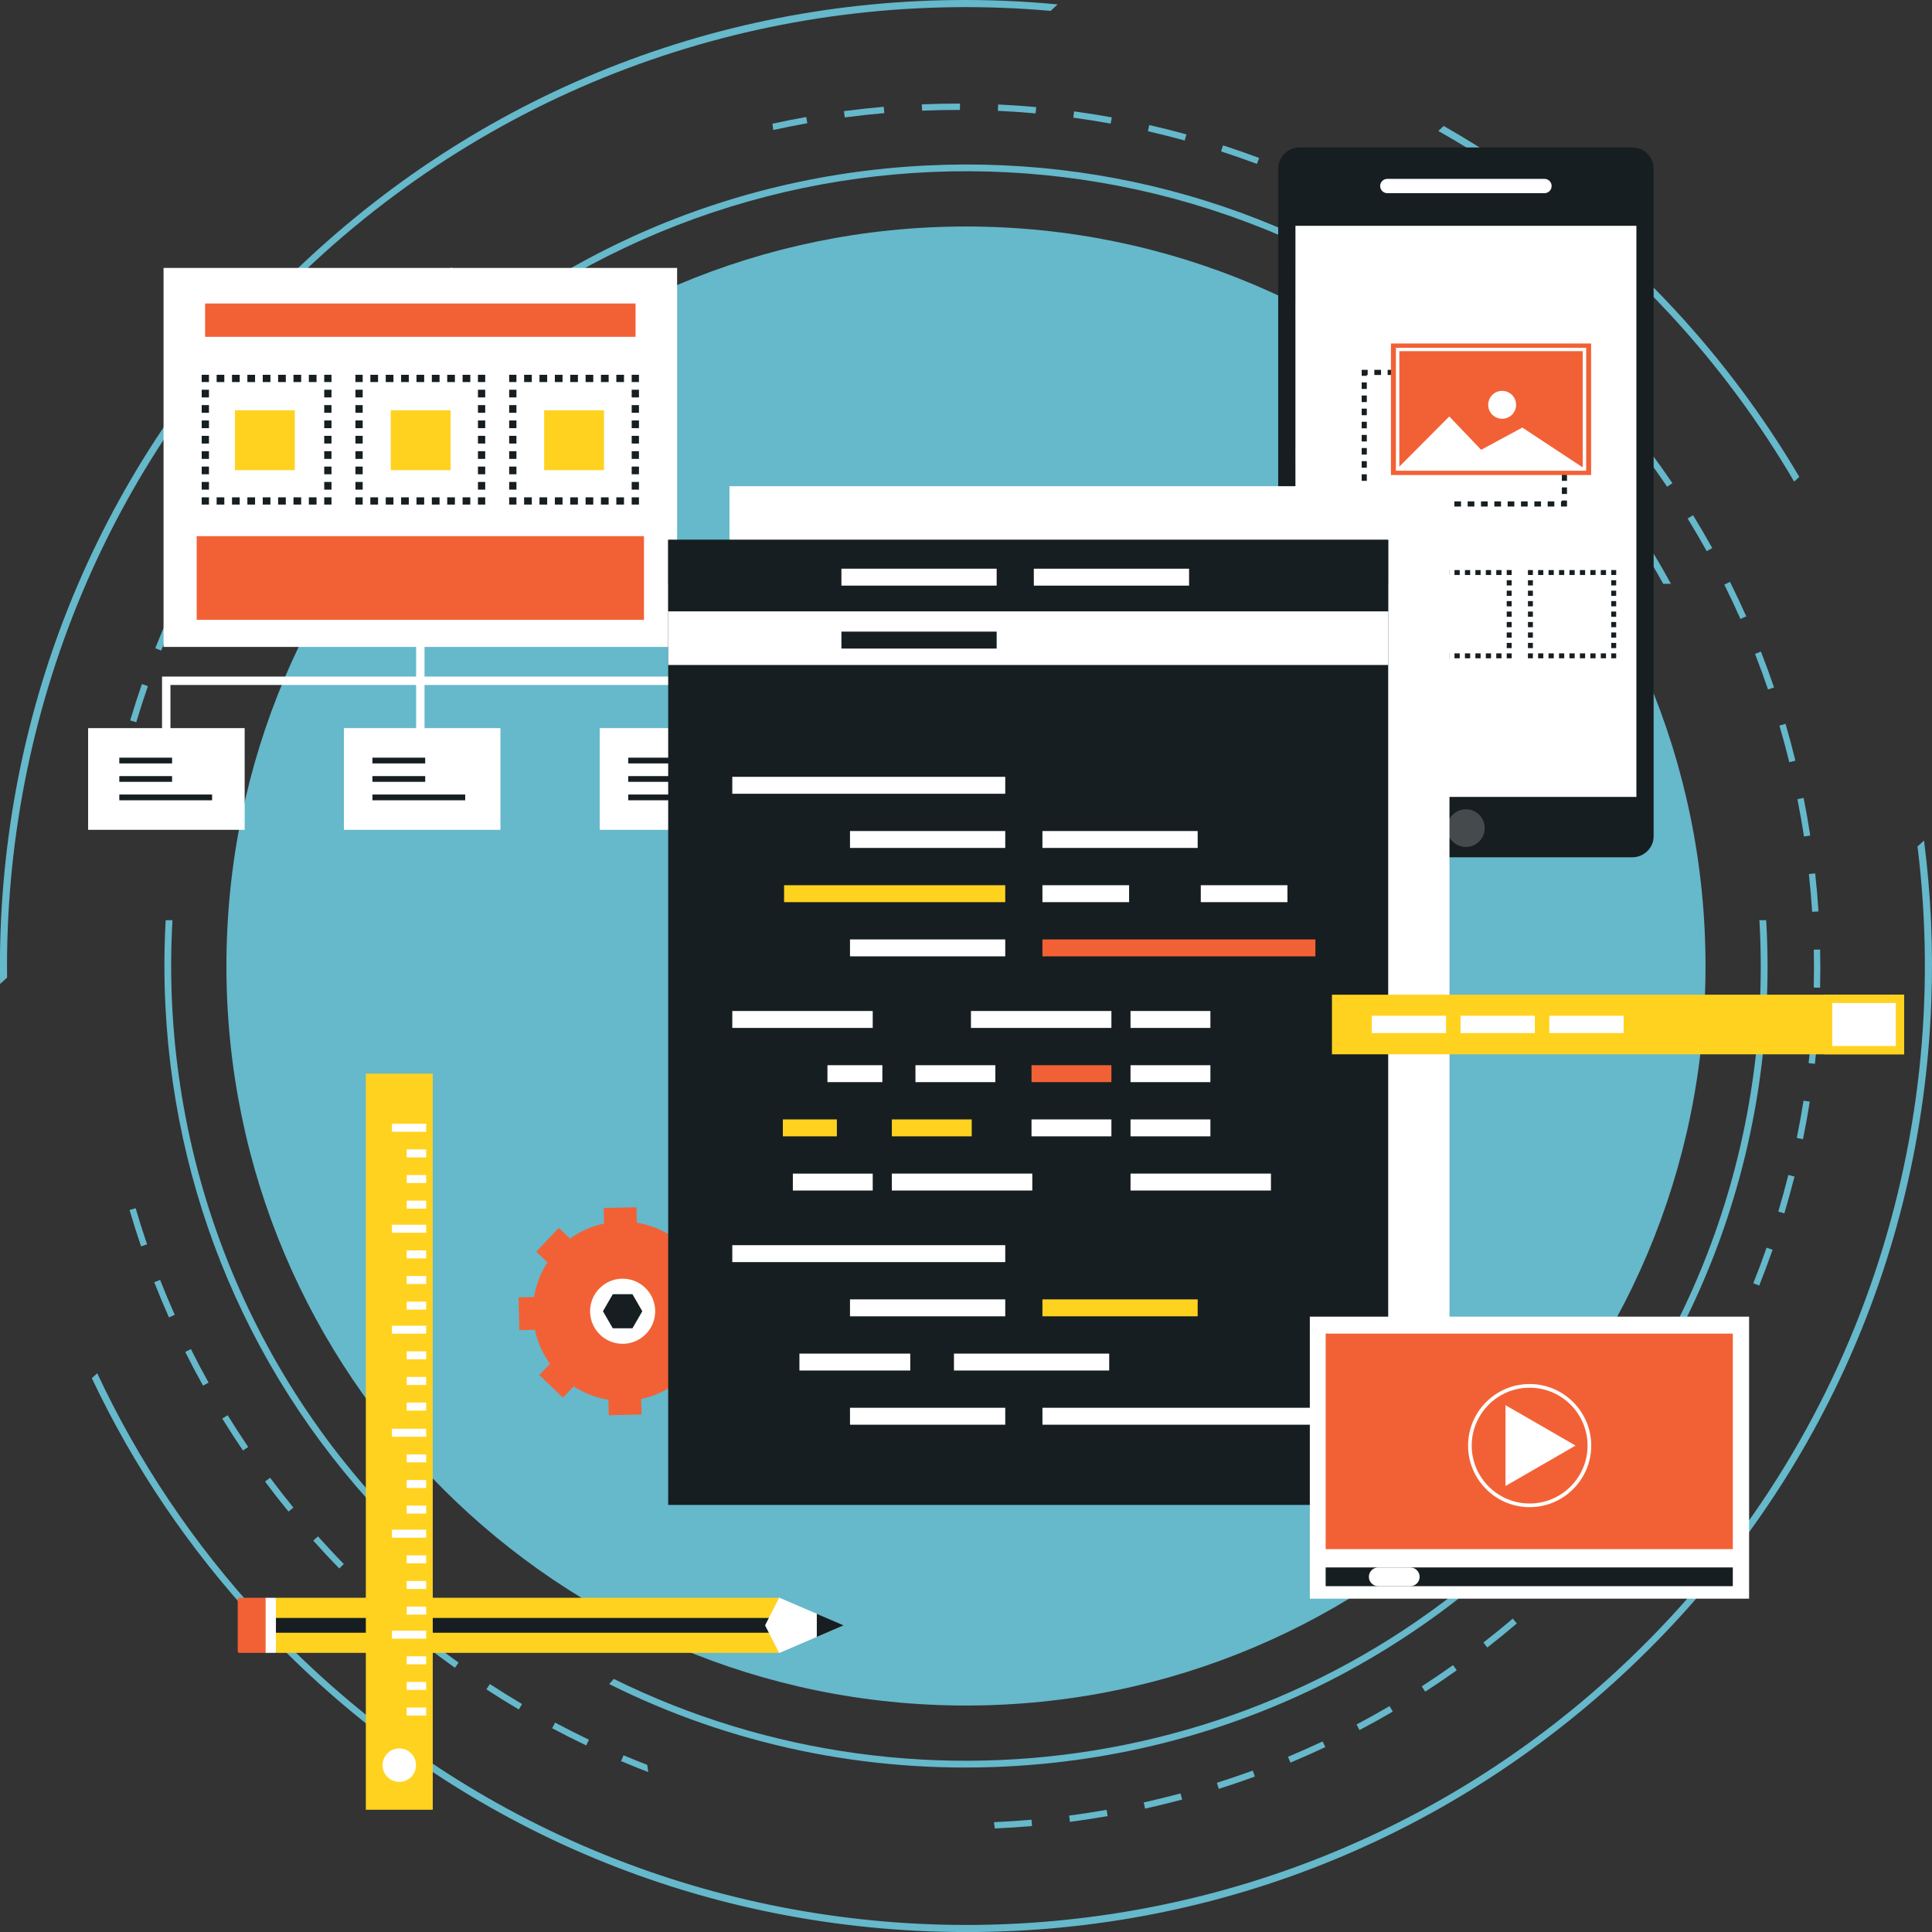 <?xml version="1.0" encoding="utf-8"?>
<!DOCTYPE svg PUBLIC "-//W3C//DTD SVG 1.1//EN" "http://www.w3.org/Graphics/SVG/1.1/DTD/svg11.dtd">
<svg version="1.1" id="Layer_1" xmlns="http://www.w3.org/2000/svg" xmlns:xlink="http://www.w3.org/1999/xlink" x="0px" y="0px"
	 width="150px" height="150px" viewBox="0 0 150 150" enable-background="new 0 0 150 150" xml:space="preserve">
<rect x="0" y="0" width="150" height="150" fill="#333333" stroke="none"/>
<g>
	<path fill="#66B8CB" d="M132.416,75.001c0,31.711-25.706,57.416-57.418,57.416c-31.711,0-57.419-25.704-57.419-57.416
		c0-31.709,25.708-57.416,57.419-57.416C106.71,17.585,132.416,43.292,132.416,75.001"/>
	<path fill="#66B8CB" d="M0.55,75.895C0.315,55.574,8.325,35.226,24.376,20.359C40.427,5.49,61.327-0.942,81.574,0.844l0.541-0.502
		c-1.409-0.132-2.826-0.231-4.253-0.286C57.843-0.709,38.724,6.367,24.027,19.98C9.33,33.595,0.814,52.117,0.048,72.136
		c-0.055,1.426-0.064,2.847-0.041,4.262L0.55,75.895z"/>
	<path fill="#66B8CB" d="M139.297,37.394l0.399-0.372c-2.718-4.612-5.949-8.967-9.676-12.988c-5.301-5.72-11.347-10.5-17.932-14.255
		l-0.417,0.388c6.53,3.688,12.606,8.427,17.971,14.217C133.398,28.439,136.612,32.807,139.297,37.394"/>
	<path fill="#66B8CB" d="M148.875,65.723c2.856,22.997-4.996,47.006-23.259,63.921c-30.132,27.912-77.354,26.106-105.265-4.023
		c-5.364-5.788-9.625-12.212-12.803-19.004l-0.419,0.387c3.242,6.854,7.545,13.246,12.845,18.965
		c13.614,14.699,32.137,23.214,52.156,23.979c20.02,0.767,39.139-6.309,53.837-19.923c14.697-13.614,23.212-32.137,23.978-52.155
		c0.164-4.257-0.032-8.472-0.564-12.614L148.875,65.723z"/>
	<path fill="#66B8CB" d="M20.856,45.326c2.276-4.153,5.064-8.106,8.379-11.766C51.62,8.844,89.611,6.483,114.873,27.874l0.331-0.366
		c-12.091-10.25-27.377-15.446-43.285-14.659c-16.603,0.822-31.891,8.059-43.049,20.38c-3.377,3.729-6.25,7.789-8.597,12.097H20.856
		z"/>
	<path fill="#66B8CB" d="M13.39,71.443h-0.527c-0.121,2.196-0.133,4.411-0.022,6.637c0.788,15.905,7.469,30.604,18.864,41.623
		l0.332-0.366C18.702,106.427,12.405,88.798,13.39,71.443"/>
	<path fill="#66B8CB" d="M129.729,45.326c-0.626-1.153-1.29-2.285-1.99-3.397l-0.36,0.4c0.614,0.984,1.194,1.985,1.75,2.998H129.729
		z"/>
	<path fill="#66B8CB" d="M137.125,71.443H136.6c0.922,15.951-4.292,32.248-15.84,45c-18.922,20.893-48.995,25.808-73.104,13.909
		l-0.361,0.398c9.433,4.708,19.962,6.939,30.781,6.403c16.603-0.82,31.89-8.059,43.05-20.379
		c11.156-12.32,16.851-28.25,16.028-44.851C137.145,71.763,137.135,71.603,137.125,71.443"/>
	<path fill="#66B8CB" d="M100.19,136.848c0.907-0.38,1.819-0.783,2.708-1.202l-0.209-0.444c-0.883,0.414-1.788,0.817-2.688,1.193
		L100.19,136.848z"/>
	<path fill="#66B8CB" d="M20.972,114.732l-0.395,0.295c0.588,0.79,1.201,1.573,1.82,2.331l0.382-0.309
		C22.163,116.294,21.556,115.516,20.972,114.732"/>
	<path fill="#66B8CB" d="M17.676,109.877l-0.42,0.258c0.515,0.834,1.054,1.67,1.606,2.483l0.408-0.276
		C18.722,111.533,18.187,110.706,17.676,109.877"/>
	<path fill="#66B8CB" d="M10.53,93.803l-0.473,0.139c0.277,0.946,0.579,1.896,0.896,2.826l0.466-0.159
		C11.104,95.688,10.804,94.74,10.53,93.803"/>
	<path fill="#66B8CB" d="M28.791,123.489l-0.337,0.359c0.716,0.673,1.457,1.338,2.204,1.979l0.321-0.373
		C30.237,124.818,29.501,124.157,28.791,123.489"/>
	<path fill="#66B8CB" d="M14.822,104.743l-0.441,0.219c0.438,0.88,0.904,1.763,1.383,2.621l0.43-0.239
		C15.719,106.491,15.257,105.616,14.822,104.743"/>
	<path fill="#66B8CB" d="M12.432,99.37l-0.458,0.18c0.36,0.917,0.744,1.836,1.143,2.731l0.45-0.198
		C13.17,101.191,12.789,100.279,12.432,99.37"/>
	<path fill="#66B8CB" d="M94.628,138.887c0.937-0.298,1.879-0.618,2.802-0.956l-0.168-0.463c-0.917,0.334-1.854,0.654-2.784,0.948
		L94.628,138.887z"/>
	<path fill="#66B8CB" d="M83.005,140.962l0.065,0.488c0.976-0.13,1.96-0.281,2.929-0.449l-0.086-0.486
		C84.953,140.683,83.974,140.835,83.005,140.962"/>
	<path fill="#66B8CB" d="M88.799,139.941l0.104,0.481c0.962-0.215,1.931-0.452,2.879-0.705l-0.126-0.477
		C90.713,139.494,89.751,139.729,88.799,139.941"/>
	<path fill="#66B8CB" d="M33.251,127.322l-0.304,0.387c0.773,0.607,1.571,1.207,2.37,1.778l0.288-0.401
		C34.811,128.52,34.02,127.925,33.251,127.322"/>
	<path fill="#66B8CB" d="M38.032,130.749l-0.27,0.412c0.824,0.539,1.671,1.064,2.519,1.564l0.25-0.424
		C39.691,131.804,38.851,131.283,38.032,130.749"/>
	<path fill="#66B8CB" d="M50.254,137.025c-0.619-0.239-1.236-0.488-1.843-0.744l-0.192,0.451c0.694,0.295,1.401,0.578,2.107,0.851
		L50.254,137.025z"/>
	<path fill="#66B8CB" d="M43.098,133.743l-0.231,0.436c0.869,0.463,1.759,0.912,2.647,1.336l0.212-0.444
		C44.845,134.648,43.961,134.204,43.098,133.743"/>
	<path fill="#66B8CB" d="M24.687,119.283l-0.368,0.327c0.656,0.732,1.335,1.463,2.021,2.165l0.353-0.345
		C26.011,120.734,25.337,120.009,24.687,119.283"/>
	<path fill="#66B8CB" d="M22.943,32.836l-0.38-0.313c-0.626,0.763-1.241,1.547-1.83,2.332l0.396,0.295
		C21.712,34.37,22.323,33.592,22.943,32.836"/>
	<path fill="#66B8CB" d="M30.843,24.074c-0.746,0.637-1.488,1.301-2.208,1.973l0.336,0.36c0.714-0.667,1.451-1.325,2.191-1.958
		L30.843,24.074z"/>
	<path fill="#66B8CB" d="M26.518,28.116c-0.687,0.7-1.369,1.427-2.025,2.16l0.366,0.329c0.652-0.727,1.329-1.447,2.011-2.144
		L26.518,28.116z"/>
	<path fill="#66B8CB" d="M35.084,20.739c-0.657,0.477-1.313,0.964-1.95,1.462l0.303,0.388c0.563-0.44,1.141-0.871,1.72-1.294
		L35.084,20.739z"/>
	<path fill="#66B8CB" d="M62.681,9.568l-0.086-0.485c-0.874,0.155-1.753,0.332-2.624,0.521l0.064,0.489
		C60.912,9.902,61.799,9.725,62.681,9.568"/>
	<path fill="#66B8CB" d="M77.174,141.473l0.063,0.488c0.961-0.041,1.932-0.104,2.889-0.188l-0.043-0.491
		C79.119,141.367,78.139,141.429,77.174,141.473"/>
	<path fill="#66B8CB" d="M19.008,37.264c-0.555,0.812-1.1,1.648-1.619,2.484l0.419,0.259c0.515-0.83,1.056-1.659,1.606-2.465
		L19.008,37.264z"/>
	<path fill="#66B8CB" d="M15.882,42.301c-0.48,0.857-0.949,1.737-1.394,2.618l0.44,0.221c0.44-0.873,0.906-1.747,1.384-2.597
		L15.882,42.301z"/>
	<path fill="#66B8CB" d="M9.323,58.798c-0.239,0.956-0.459,1.93-0.656,2.897l0.483,0.098c0.195-0.959,0.415-1.926,0.652-2.875
		L9.323,58.798z"/>
	<path fill="#66B8CB" d="M13.211,47.595c-0.404,0.898-0.793,1.817-1.157,2.732l0.458,0.182c0.361-0.907,0.748-1.819,1.149-2.71
		L13.211,47.595z"/>
	<path fill="#66B8CB" d="M11.018,53.108c-0.323,0.932-0.629,1.883-0.911,2.826l0.473,0.141c0.278-0.936,0.583-1.88,0.904-2.804
		L11.018,53.108z"/>
	<path fill="#66B8CB" d="M138.537,94.206c0.282-0.946,0.548-1.909,0.788-2.862l-0.479-0.12c-0.237,0.946-0.502,1.902-0.781,2.842
		L138.537,94.206z"/>
	<path fill="#66B8CB" d="M135.127,48.054l0.452-0.198c-0.399-0.898-0.823-1.8-1.263-2.682l-0.44,0.219
		C134.312,46.268,134.733,47.164,135.127,48.054"/>
	<path fill="#66B8CB" d="M125.932,33.078l0.382-0.311c-0.62-0.762-1.267-1.52-1.919-2.253l-0.368,0.328
		C124.674,31.57,125.315,32.322,125.932,33.078"/>
	<path fill="#66B8CB" d="M105.551,134.323c0.867-0.456,1.736-0.939,2.584-1.435l-0.25-0.426c-0.84,0.492-1.702,0.972-2.563,1.426
		L105.551,134.323z"/>
	<path fill="#66B8CB" d="M129.437,37.79l0.408-0.275c-0.551-0.814-1.127-1.625-1.711-2.413l-0.396,0.294
		C128.318,36.177,128.89,36.982,129.437,37.79"/>
	<path fill="#66B8CB" d="M74.532,8.534l0-0.493c-0.982-0.002-1.979,0.02-2.963,0.06l0.021,0.493
		C72.567,8.552,73.556,8.533,74.532,8.534"/>
	<path fill="#66B8CB" d="M65.588,9.119l0.144-0.02c0.971-0.127,1.955-0.233,2.924-0.317l-0.042-0.491
		c-0.977,0.084-1.968,0.191-2.946,0.319l-0.143,0.018L65.588,9.119z"/>
	<path fill="#66B8CB" d="M80.406,8.805l0.044-0.491c-0.979-0.088-1.975-0.157-2.956-0.202l-0.022,0.492
		C78.446,8.649,79.434,8.716,80.406,8.805"/>
	<path fill="#66B8CB" d="M97.586,12.726l0.174-0.462c-0.926-0.347-1.869-0.676-2.803-0.978l-0.152,0.469
		C95.732,12.056,96.667,12.381,97.586,12.726"/>
	<path fill="#66B8CB" d="M91.98,10.909l0.132-0.476c-0.947-0.262-1.917-0.506-2.882-0.725l-0.108,0.48
		C90.079,10.407,91.04,10.649,91.98,10.909"/>
	<path fill="#66B8CB" d="M86.232,9.597l0.089-0.485c-0.969-0.176-1.954-0.333-2.928-0.464l-0.064,0.487
		C84.294,9.268,85.272,9.422,86.232,9.597"/>
	<path fill="#66B8CB" d="M132.507,42.79l0.432-0.239c-0.477-0.859-0.979-1.717-1.49-2.552l-0.422,0.258
		C131.536,41.084,132.033,41.938,132.507,42.79"/>
	<path fill="#66B8CB" d="M124.126,119.848c0.656-0.729,1.307-1.485,1.931-2.243l-0.38-0.315c-0.62,0.753-1.266,1.504-1.918,2.229
		L124.126,119.848z"/>
	<path fill="#66B8CB" d="M127.89,115.273c0.589-0.785,1.172-1.594,1.728-2.406l-0.407-0.279c-0.553,0.807-1.129,1.61-1.714,2.391
		L127.89,115.273z"/>
	<path fill="#66B8CB" d="M131.237,110.384c0.52-0.834,1.028-1.692,1.511-2.55l-0.429-0.241c-0.479,0.85-0.984,1.704-1.5,2.531
		L131.237,110.384z"/>
	<path fill="#66B8CB" d="M110.653,131.341c0.823-0.532,1.647-1.089,2.448-1.66l-0.285-0.401c-0.797,0.566-1.614,1.119-2.432,1.647
		L110.653,131.341z"/>
	<path fill="#66B8CB" d="M134.145,105.218c0.445-0.88,0.874-1.78,1.28-2.676l-0.45-0.203c-0.401,0.892-0.829,1.785-1.27,2.655
		L134.145,105.218z"/>
	<path fill="#66B8CB" d="M115.473,127.914c0.773-0.602,1.545-1.232,2.295-1.87l-0.319-0.376c-0.743,0.636-1.511,1.26-2.278,1.858
		L115.473,127.914z"/>
	<path fill="#66B8CB" d="M119.977,124.074c0.72-0.673,1.431-1.368,2.12-2.068l-0.351-0.343c-0.684,0.693-1.391,1.384-2.105,2.05
		L119.977,124.074z"/>
	<path fill="#66B8CB" d="M140.059,64.945l0.488-0.075c-0.149-0.977-0.322-1.958-0.513-2.917l-0.483,0.094
		C139.738,63.001,139.912,63.976,140.059,64.945"/>
	<path fill="#66B8CB" d="M136.585,99.813c0.365-0.915,0.714-1.853,1.038-2.78l-0.465-0.163c-0.323,0.923-0.669,1.854-1.032,2.759
		L136.585,99.813z"/>
	<path fill="#66B8CB" d="M137.27,53.531l0.466-0.159c-0.316-0.931-0.659-1.867-1.017-2.783l-0.459,0.179
		C136.615,51.678,136.956,52.606,137.27,53.531"/>
	<path fill="#66B8CB" d="M138.916,59.177l0.479-0.118c-0.233-0.954-0.491-1.917-0.766-2.862l-0.474,0.138
		C138.429,57.273,138.687,58.229,138.916,59.177"/>
	<path fill="#66B8CB" d="M141.188,70.761c-0.063-0.977-0.15-1.969-0.258-2.952l-0.489,0.053c0.105,0.975,0.191,1.961,0.255,2.931
		L141.188,70.761z"/>
	<path fill="#66B8CB" d="M139.984,88.446c0.197-0.963,0.374-1.942,0.527-2.915l-0.486-0.077c-0.151,0.964-0.329,1.938-0.523,2.896
		L139.984,88.446z"/>
	<path fill="#66B8CB" d="M140.91,82.595c0.11-0.977,0.199-1.97,0.267-2.951l-0.492-0.033c-0.065,0.974-0.154,1.96-0.264,2.93
		L140.91,82.595z"/>
	<path fill="#66B8CB" d="M141.311,76.684c0.023-0.983,0.025-1.98,0.004-2.963l-0.492,0.012c0.02,0.974,0.019,1.964-0.004,2.94
		L141.311,76.684z"/>
	<path fill="#FFFFFF" d="M51.251,101.807c0,1.607-1.304,2.909-2.911,2.909s-2.912-1.302-2.912-2.909s1.304-2.913,2.912-2.913
		S51.251,100.199,51.251,101.807"/>
	<path fill="#F26135" d="M55.15,100.367c-0.205-0.972-0.609-1.868-1.17-2.642l0.831-0.873l-1.841-1.75l-0.831,0.87
		c-0.8-0.522-1.716-0.885-2.696-1.039l-0.029-1.204l-2.541,0.06l0.031,1.205c-0.257,0.055-0.507,0.122-0.75,0.202
		c-0.685,0.226-1.322,0.558-1.893,0.97l-0.874-0.829l-1.752,1.838l0.873,0.832c-0.524,0.801-0.883,1.713-1.041,2.694l-1.205,0.03
		l0.063,2.54l1.205-0.03c0.204,0.973,0.609,1.871,1.17,2.643l-0.83,0.873l1.839,1.755l0.832-0.873
		c0.801,0.521,1.715,0.882,2.695,1.036l0.03,1.207l2.542-0.063l-0.03-1.204c0.256-0.053,0.505-0.122,0.749-0.203
		c0.685-0.226,1.323-0.555,1.893-0.97l0.873,0.832l1.751-1.841l-0.871-0.829c0.522-0.804,0.882-1.718,1.039-2.699l1.204-0.027
		l-0.062-2.541L55.15,100.367z M50.868,101.742c0.028,1.141-0.703,2.121-1.733,2.462c-0.23,0.076-0.476,0.122-0.732,0.127
		c-1.395,0.034-2.554-1.068-2.588-2.465c-0.028-1.138,0.703-2.121,1.733-2.462c0.23-0.076,0.475-0.119,0.731-0.126
		C49.674,99.243,50.833,100.347,50.868,101.742"/>
	<polygon fill="#171E21" points="47.577,103.129 46.813,101.805 47.577,100.482 49.104,100.482 49.868,101.805 49.104,103.129 	"/>
	<path fill-rule="evenodd" clip-rule="evenodd" fill="#171E21" d="M128.387,64.931c0,0.896-0.747,1.629-1.662,1.629h-25.825
		c-0.913,0-1.661-0.733-1.661-1.629V13.075c0-0.896,0.748-1.629,1.661-1.629h25.825c0.915,0,1.662,0.733,1.662,1.629V64.931z"/>
	<polygon fill-rule="evenodd" clip-rule="evenodd" fill="#FFFFFF" points="125.729,17.53 125.03,17.53 123.696,17.53 122.179,17.53 
		120.912,17.53 120.825,17.53 119.128,17.53 114.858,17.53 113.379,17.53 111.861,17.53 110.44,17.53 108.31,17.53 106.988,17.53 
		102.815,17.53 102.663,17.53 101.339,17.53 100.578,17.53 100.577,23.409 100.575,23.407 100.575,24.991 100.577,24.992 
		100.577,29.36 100.577,34.649 100.575,34.649 100.575,35.957 100.577,35.957 100.576,49.081 100.575,49.081 100.575,50.271 
		100.576,50.271 100.576,56.336 100.575,56.336 100.575,57.919 100.575,57.919 100.575,61.87 100.669,61.87 102.037,61.87 
		105.069,61.87 106.795,61.87 106.795,61.87 106.988,61.87 108.106,61.87 108.31,61.87 109.621,61.87 109.813,61.87 110.966,61.87 
		115.005,61.87 115.068,61.87 116.514,61.87 120.09,61.87 121.563,61.87 121.887,61.87 123.645,61.87 127.049,61.87 127.049,58.248 
		127.049,55.825 127.049,55.249 127.049,54.517 127.049,53.092 127.049,52.473 127.049,50.859 127.049,35.957 127.049,34.649 
		127.049,31.195 127.049,29.36 127.049,21.536 127.049,20.08 127.049,17.53 	"/>
	<g opacity="0.2">
		<g>
			<defs>
				<rect id="SVGID_1_" x="112.349" y="62.833" width="2.925" height="2.925"/>
			</defs>
			<clipPath id="SVGID_2_">
				<use xlink:href="#SVGID_1_"  overflow="visible"/>
			</clipPath>
			<path clip-path="url(#SVGID_2_)" fill-rule="evenodd" clip-rule="evenodd" fill="#FFFFFF" d="M115.273,64.295
				c0,0.809-0.653,1.464-1.461,1.464c-0.81,0-1.464-0.655-1.464-1.464c0-0.806,0.654-1.461,1.464-1.461
				C114.62,62.833,115.273,63.489,115.273,64.295"/>
		</g>
	</g>
	<path fill="#FFFFFF" d="M120.468,14.443c0,0.306-0.247,0.555-0.553,0.555H107.71c-0.307,0-0.555-0.249-0.555-0.555
		s0.248-0.555,0.555-0.555h12.205C120.221,13.888,120.468,14.137,120.468,14.443"/>
	<rect x="32.308" y="49.979" fill="#FFFFFF" width="0.652" height="7.9"/>
	<polygon fill="#FFFFFF" points="13.233,53.181 52.035,53.181 52.035,57.879 52.687,57.879 52.687,52.529 12.581,52.529 
		12.581,57.775 13.233,57.775 	"/>
	<rect x="12.698" y="20.802" fill="#FFFFFF" width="39.873" height="29.425"/>
	<rect x="15.925" y="23.563" fill="#F26135" width="33.42" height="2.588"/>
	<rect x="15.271" y="41.628" fill="#F26135" width="34.727" height="6.493"/>
	<rect x="25.173" y="38.612" fill="#171E21" width="0.563" height="0.563"/>
	<path fill="#171E21" d="M24.576,39.175H23.98v-0.563h0.596V39.175z M23.383,39.175h-0.597v-0.563h0.597V39.175z M22.19,39.175
		h-0.597v-0.563h0.597V39.175z M20.996,39.175H20.4v-0.563h0.596V39.175z M19.803,39.175h-0.597v-0.563h0.597V39.175z M18.61,39.175
		h-0.597v-0.563h0.597V39.175z M17.416,39.175H16.82v-0.563h0.596V39.175z"/>
	<rect x="15.659" y="38.612" fill="#171E21" width="0.564" height="0.563"/>
	<path fill="#171E21" d="M16.224,38.015h-0.564v-0.597h0.564V38.015z M16.224,36.822h-0.564v-0.597h0.564V36.822z M16.224,35.628
		h-0.564v-0.597h0.564V35.628z M16.224,34.436h-0.564v-0.598h0.564V34.436z M16.224,33.242h-0.564v-0.597h0.564V33.242z
		 M16.224,32.049h-0.564v-0.597h0.564V32.049z M16.224,30.855h-0.564v-0.596h0.564V30.855z"/>
	<rect x="15.659" y="29.098" fill="#171E21" width="0.564" height="0.564"/>
	<path fill="#171E21" d="M24.576,29.663H23.98v-0.564h0.596V29.663z M23.383,29.663h-0.597v-0.564h0.597V29.663z M22.19,29.663
		h-0.597v-0.564h0.597V29.663z M20.996,29.663H20.4v-0.564h0.596V29.663z M19.803,29.663h-0.597v-0.564h0.597V29.663z M18.61,29.663
		h-0.597v-0.564h0.597V29.663z M17.416,29.663H16.82v-0.564h0.596V29.663z"/>
	<rect x="25.173" y="29.098" fill="#171E21" width="0.563" height="0.564"/>
	<path fill="#171E21" d="M25.736,38.015h-0.563v-0.597h0.563V38.015z M25.736,36.822h-0.563v-0.597h0.563V36.822z M25.736,35.628
		h-0.563v-0.597h0.563V35.628z M25.736,34.435h-0.563v-0.597h0.563V34.435z M25.736,33.242h-0.563v-0.597h0.563V33.242z
		 M25.736,32.049h-0.563v-0.597h0.563V32.049z M25.736,30.855h-0.563v-0.596h0.563V30.855z"/>
	<rect x="37.108" y="38.612" fill="#171E21" width="0.564" height="0.563"/>
	<path fill="#171E21" d="M36.513,39.175h-0.597v-0.563h0.597V39.175z M35.319,39.175h-0.597v-0.563h0.597V39.175z M34.126,39.175
		h-0.597v-0.563h0.597V39.175z M32.933,39.175h-0.597v-0.563h0.597V39.175z M31.739,39.175h-0.597v-0.563h0.597V39.175z
		 M30.546,39.175h-0.597v-0.563h0.597V39.175z M29.352,39.175h-0.597v-0.563h0.597V39.175z"/>
	<rect x="27.595" y="38.612" fill="#171E21" width="0.563" height="0.563"/>
	<path fill="#171E21" d="M28.159,38.015h-0.563v-0.597h0.563V38.015z M28.159,36.822h-0.563v-0.597h0.563V36.822z M28.159,35.628
		h-0.563v-0.597h0.563V35.628z M28.159,34.436h-0.563v-0.598h0.563V34.436z M28.159,33.242h-0.563v-0.597h0.563V33.242z
		 M28.159,32.049h-0.563v-0.597h0.563V32.049z M28.159,30.855h-0.563v-0.596h0.563V30.855z"/>
	<rect x="27.595" y="29.098" fill="#171E21" width="0.563" height="0.564"/>
	<path fill="#171E21" d="M36.513,29.663h-0.597v-0.564h0.597V29.663z M35.319,29.663h-0.597v-0.564h0.597V29.663z M34.126,29.663
		h-0.597v-0.564h0.597V29.663z M32.933,29.663h-0.597v-0.564h0.597V29.663z M31.739,29.663h-0.597v-0.564h0.597V29.663z
		 M30.546,29.663h-0.597v-0.564h0.597V29.663z M29.352,29.663h-0.597v-0.564h0.597V29.663z"/>
	<rect x="37.108" y="29.098" fill="#171E21" width="0.564" height="0.564"/>
	<path fill="#171E21" d="M37.672,38.015h-0.564v-0.597h0.564V38.015z M37.672,36.822h-0.564v-0.597h0.564V36.822z M37.672,35.628
		h-0.564v-0.597h0.564V35.628z M37.672,34.435h-0.564v-0.597h0.564V34.435z M37.672,33.242h-0.564v-0.597h0.564V33.242z
		 M37.672,32.049h-0.564v-0.597h0.564V32.049z M37.672,30.855h-0.564v-0.596h0.564V30.855z"/>
	<rect x="49.044" y="38.612" fill="#171E21" width="0.564" height="0.563"/>
	<path fill="#171E21" d="M48.448,39.175h-0.597v-0.563h0.597V39.175z M47.255,39.175h-0.597v-0.563h0.597V39.175z M46.062,39.175
		h-0.596v-0.563h0.596V39.175z M44.869,39.175h-0.597v-0.563h0.597V39.175z M43.675,39.175h-0.596v-0.563h0.596V39.175z
		 M42.482,39.175h-0.597v-0.563h0.597V39.175z M41.289,39.175h-0.597v-0.563h0.597V39.175z"/>
	<rect x="39.532" y="38.612" fill="#171E21" width="0.564" height="0.563"/>
	<path fill="#171E21" d="M40.096,38.015h-0.564v-0.597h0.564V38.015z M40.096,36.822h-0.564v-0.597h0.564V36.822z M40.096,35.628
		h-0.564v-0.597h0.564V35.628z M40.096,34.436h-0.564v-0.598h0.564V34.436z M40.096,33.242h-0.564v-0.597h0.564V33.242z
		 M40.096,32.049h-0.564v-0.597h0.564V32.049z M40.096,30.855h-0.564v-0.596h0.564V30.855z"/>
	<rect x="39.532" y="29.098" fill="#171E21" width="0.564" height="0.564"/>
	<path fill="#171E21" d="M48.448,29.663h-0.596v-0.564h0.596V29.663z M47.255,29.663h-0.597v-0.564h0.597V29.663z M46.062,29.663
		h-0.596v-0.564h0.596V29.663z M44.869,29.663h-0.597v-0.564h0.597V29.663z M43.675,29.663h-0.596v-0.564h0.596V29.663z
		 M42.482,29.663h-0.597v-0.564h0.597V29.663z M41.289,29.663h-0.596v-0.564h0.596V29.663z"/>
	<rect x="49.044" y="29.098" fill="#171E21" width="0.564" height="0.564"/>
	<path fill="#171E21" d="M49.609,38.015h-0.564v-0.597h0.564V38.015z M49.609,36.822h-0.564v-0.597h0.564V36.822z M49.609,35.628
		h-0.564v-0.597h0.564V35.628z M49.609,34.435h-0.564v-0.597h0.564V34.435z M49.609,33.242h-0.564v-0.597h0.564V33.242z
		 M49.609,32.049h-0.564v-0.597h0.564V32.049z M49.609,30.855h-0.564v-0.596h0.564V30.855z"/>
	<rect x="18.244" y="31.855" fill="#FFD21F" width="4.646" height="4.646"/>
	<rect x="30.338" y="31.855" fill="#FFD21F" width="4.646" height="4.646"/>
	<rect x="42.249" y="31.855" fill="#FFD21F" width="4.646" height="4.646"/>
	<rect x="6.842" y="56.531" fill="#FFFFFF" width="12.153" height="7.896"/>
	<rect x="26.7" y="56.531" fill="#FFFFFF" width="12.154" height="7.896"/>
	<rect x="46.561" y="56.531" fill="#FFFFFF" width="12.153" height="7.896"/>
	<rect x="9.263" y="61.687" fill="#171E21" width="7.204" height="0.447"/>
	<rect x="9.263" y="60.256" fill="#171E21" width="4.097" height="0.445"/>
	<rect x="9.263" y="58.825" fill="#171E21" width="4.097" height="0.447"/>
	<rect x="28.915" y="61.687" fill="#171E21" width="7.203" height="0.447"/>
	<rect x="28.915" y="60.256" fill="#171E21" width="4.097" height="0.445"/>
	<rect x="28.915" y="58.825" fill="#171E21" width="4.097" height="0.447"/>
	<rect x="48.774" y="61.687" fill="#171E21" width="7.204" height="0.447"/>
	<rect x="48.774" y="60.256" fill="#171E21" width="4.097" height="0.445"/>
	<rect x="48.774" y="58.825" fill="#171E21" width="4.097" height="0.447"/>
	<polygon fill="#171E21" points="121.661,39.326 121.195,39.326 121.195,38.927 121.263,38.927 121.263,38.86 121.661,38.86 	"/>
	<path fill="#171E21" d="M120.678,39.327h-0.517v-0.399h0.517V39.327z M119.644,39.327h-0.517v-0.399h0.517V39.327z M118.607,39.327
		h-0.517v-0.399h0.517V39.327z M117.572,39.327h-0.518v-0.399h0.518V39.327z M116.539,39.327h-0.519v-0.399h0.519V39.327z
		 M115.504,39.327h-0.519v-0.399h0.519V39.327z M114.469,39.327h-0.52v-0.399h0.52V39.327z M113.433,39.327h-0.517v-0.399h0.517
		V39.327z M112.397,39.327h-0.519v-0.399h0.519V39.327z M111.362,39.327h-0.517v-0.399h0.517V39.327z M110.326,39.327h-0.518v-0.399
		h0.518V39.327z M109.292,39.327h-0.518v-0.399h0.518V39.327z M108.256,39.327h-0.518v-0.399h0.518V39.327z M107.223,39.327h-0.52
		v-0.399h0.52V39.327z"/>
	<polygon fill="#171E21" points="106.186,39.326 105.721,39.326 105.721,38.86 106.12,38.86 106.12,38.927 106.186,38.927 	"/>
	<path fill="#171E21" d="M106.119,38.352h-0.398v-0.509h0.398V38.352z M106.119,37.333h-0.398v-0.51h0.398V37.333z M106.119,36.313
		h-0.398v-0.509h0.398V36.313z M106.119,35.293h-0.398v-0.509h0.398V35.293z M106.119,34.275h-0.398v-0.509h0.398V34.275z
		 M106.119,33.255h-0.398v-0.51h0.398V33.255z M106.119,32.236h-0.398v-0.51h0.398V32.236z M106.119,31.217h-0.398v-0.51h0.398
		V31.217z M106.119,30.198h-0.398v-0.509h0.398V30.198z"/>
	<polygon fill="#171E21" points="106.119,29.179 105.721,29.179 105.721,28.714 106.186,28.714 106.186,29.113 106.119,29.113 	"/>
	<path fill="#171E21" d="M120.678,29.113h-0.517v-0.399h0.517V29.113z M119.644,29.113h-0.517v-0.399h0.517V29.113z M118.608,29.113
		h-0.518v-0.399h0.518V29.113z M117.572,29.113h-0.518v-0.399h0.518V29.113z M116.539,29.113h-0.519v-0.399h0.519V29.113z
		 M115.504,29.113h-0.519v-0.399h0.519V29.113z M114.469,29.113h-0.52v-0.399h0.52V29.113z M113.433,29.113h-0.517v-0.399h0.517
		V29.113z M112.397,29.113h-0.519v-0.399h0.519V29.113z M111.362,29.113h-0.517v-0.399h0.517V29.113z M110.326,29.113h-0.518v-0.399
		h0.518V29.113z M109.292,29.113h-0.518v-0.399h0.518V29.113z M108.256,29.113h-0.518v-0.399h0.518V29.113z M107.223,29.113h-0.52
		v-0.399h0.52V29.113z"/>
	<polygon fill="#B1B1B1" points="121.661,29.179 121.263,29.179 121.263,29.113 121.195,29.113 121.195,28.714 121.661,28.714 	"/>
	<path fill="#171E21" d="M121.661,38.352h-0.398v-0.509h0.398V38.352z M121.661,37.333h-0.398v-0.51h0.398V37.333z M121.661,36.313
		h-0.398v-0.509h0.398V36.313z M121.661,35.293h-0.398v-0.509h0.398V35.293z M121.661,34.275h-0.398v-0.509h0.398V34.275z
		 M121.661,33.255h-0.398v-0.51h0.398V33.255z M121.661,32.236h-0.398v-0.51h0.398V32.236z M121.661,31.217h-0.398v-0.51h0.398
		V31.217z M121.661,30.198h-0.398v-0.509h0.398V30.198z"/>
	<rect x="107.992" y="26.668" fill="#F26135" width="15.541" height="10.213"/>
	<polygon fill="#FFFFFF" points="123.073,36.415 118.194,33.196 114.996,34.923 112.521,32.333 108.46,36.415 	"/>
	<path fill="#FFFFFF" d="M117.709,31.429c0,0.598-0.484,1.083-1.083,1.083c-0.597,0-1.082-0.485-1.082-1.083
		s0.485-1.082,1.082-1.082C117.225,30.348,117.709,30.832,117.709,31.429"/>
	<path fill="#FFFFFF" d="M123.149,36.546h-14.772v-9.541h14.772V36.546z M108.644,36.287h14.238v-9.024h-14.238V36.287z"/>
	<rect x="108.866" y="50.727" fill="#171E21" width="0.385" height="0.382"/>
	<path fill="#171E21" d="M108.464,51.109h-0.407v-0.382h0.407V51.109z M107.651,51.109h-0.404v-0.382h0.404V51.109z M106.84,51.109
		h-0.405v-0.382h0.405V51.109z M106.029,51.109h-0.405v-0.382h0.405V51.109z M105.219,51.109h-0.406v-0.382h0.406V51.109z
		 M104.407,51.109h-0.405v-0.382h0.405V51.109z M103.596,51.109h-0.406v-0.382h0.406V51.109z"/>
	<rect x="102.401" y="50.727" fill="#171E21" width="0.383" height="0.382"/>
	<path fill="#171E21" d="M102.784,50.32h-0.383v-0.406h0.383V50.32z M102.784,49.509h-0.383v-0.406h0.383V49.509z M102.784,48.697
		h-0.383v-0.405h0.383V48.697z M102.784,47.887h-0.383v-0.405h0.383V47.887z M102.784,47.076h-0.383v-0.407h0.383V47.076z
		 M102.784,46.264h-0.383v-0.405h0.383V46.264z M102.784,45.454h-0.383v-0.406h0.383V45.454z"/>
	<rect x="102.401" y="44.259" fill="#171E21" width="0.383" height="0.383"/>
	<path fill="#171E21" d="M108.464,44.643h-0.407v-0.383h0.407V44.643z M107.651,44.643h-0.404v-0.383h0.404V44.643z M106.84,44.643
		h-0.405v-0.383h0.405V44.643z M106.029,44.643h-0.405v-0.383h0.405V44.643z M105.219,44.643h-0.406v-0.383h0.406V44.643z
		 M104.407,44.643h-0.405v-0.383h0.405V44.643z M103.596,44.643h-0.406v-0.383h0.406V44.643z"/>
	<rect x="108.866" y="44.259" fill="#171E21" width="0.385" height="0.383"/>
	<path fill="#171E21" d="M109.251,50.32h-0.385v-0.406h0.385V50.32z M109.251,49.509h-0.385v-0.406h0.385V49.509z M109.251,48.697
		h-0.385v-0.405h0.385V48.697z M109.251,47.887h-0.385V47.48h0.385V47.887z M109.251,47.076h-0.385v-0.407h0.385V47.076z
		 M109.251,46.264h-0.385v-0.405h0.385V46.264z M109.251,45.454h-0.385v-0.406h0.385V45.454z"/>
	<rect x="116.982" y="50.727" fill="#171E21" width="0.383" height="0.382"/>
	<path fill="#171E21" d="M116.576,51.109h-0.406v-0.382h0.406V51.109z M115.765,51.109h-0.405v-0.382h0.405V51.109z M114.954,51.109
		h-0.405v-0.382h0.405V51.109z M114.143,51.109h-0.405v-0.382h0.405V51.109z M113.332,51.109h-0.405v-0.382h0.405V51.109z
		 M112.521,51.109h-0.405v-0.382h0.405V51.109z M111.709,51.109h-0.405v-0.382h0.405V51.109z"/>
	<rect x="110.516" y="50.727" fill="#171E21" width="0.382" height="0.382"/>
	<path fill="#171E21" d="M110.897,50.32h-0.382v-0.406h0.382V50.32z M110.897,49.509h-0.382v-0.406h0.382V49.509z M110.897,48.697
		h-0.382v-0.405h0.382V48.697z M110.897,47.887h-0.382v-0.405h0.382V47.887z M110.897,47.076h-0.382v-0.407h0.382V47.076z
		 M110.897,46.264h-0.382v-0.405h0.382V46.264z M110.897,45.454h-0.382v-0.406h0.382V45.454z"/>
	<rect x="110.516" y="44.259" fill="#171E21" width="0.382" height="0.383"/>
	<path fill="#171E21" d="M116.576,44.643h-0.406v-0.383h0.406V44.643z M115.765,44.643h-0.405v-0.383h0.405V44.643z M114.954,44.643
		h-0.405v-0.383h0.405V44.643z M114.143,44.643h-0.405v-0.383h0.405V44.643z M113.332,44.643h-0.405v-0.383h0.405V44.643z
		 M112.521,44.643h-0.405v-0.383h0.405V44.643z M111.709,44.643h-0.405v-0.383h0.405V44.643z"/>
	<rect x="116.982" y="44.259" fill="#171E21" width="0.383" height="0.383"/>
	<path fill="#171E21" d="M117.365,50.32h-0.383v-0.406h0.383V50.32z M117.365,49.509h-0.383v-0.406h0.383V49.509z M117.365,48.697
		h-0.383v-0.405h0.383V48.697z M117.365,47.887h-0.383V47.48h0.383V47.887z M117.365,47.076h-0.383v-0.407h0.383V47.076z
		 M117.365,46.264h-0.383v-0.405h0.383V46.264z M117.365,45.454h-0.383v-0.406h0.383V45.454z"/>
	<rect x="125.096" y="50.727" fill="#171E21" width="0.385" height="0.382"/>
	<path fill="#171E21" d="M124.69,51.109h-0.405v-0.382h0.405V51.109z M123.88,51.109h-0.405v-0.382h0.405V51.109z M123.068,51.109
		h-0.405v-0.382h0.405V51.109z M122.258,51.109h-0.406v-0.382h0.406V51.109z M121.446,51.109h-0.405v-0.382h0.405V51.109z
		 M120.635,51.109h-0.406v-0.382h0.406V51.109z M119.823,51.109h-0.404v-0.382h0.404V51.109z"/>
	<rect x="118.63" y="50.727" fill="#171E21" width="0.383" height="0.382"/>
	<path fill="#171E21" d="M119.013,50.32h-0.383v-0.406h0.383V50.32z M119.013,49.509h-0.383v-0.406h0.383V49.509z M119.013,48.697
		h-0.383v-0.405h0.383V48.697z M119.013,47.887h-0.383v-0.405h0.383V47.887z M119.013,47.076h-0.383v-0.407h0.383V47.076z
		 M119.013,46.264h-0.383v-0.405h0.383V46.264z M119.013,45.454h-0.383v-0.406h0.383V45.454z"/>
	<rect x="118.63" y="44.259" fill="#171E21" width="0.383" height="0.383"/>
	<path fill="#171E21" d="M124.69,44.643h-0.405v-0.383h0.405V44.643z M123.88,44.643h-0.405v-0.383h0.405V44.643z M123.068,44.643
		h-0.405v-0.383h0.405V44.643z M122.258,44.643h-0.406v-0.383h0.406V44.643z M121.446,44.643h-0.405v-0.383h0.405V44.643z
		 M120.635,44.643h-0.406v-0.383h0.406V44.643z M119.823,44.643h-0.405v-0.383h0.405V44.643z"/>
	<rect x="125.096" y="44.259" fill="#171E21" width="0.385" height="0.383"/>
	<path fill="#171E21" d="M125.48,50.32h-0.385v-0.406h0.385V50.32z M125.48,49.509h-0.385v-0.406h0.385V49.509z M125.48,48.697
		h-0.385v-0.405h0.385V48.697z M125.48,47.887h-0.385V47.48h0.385V47.887z M125.48,47.076h-0.385v-0.407h0.385V47.076z
		 M125.48,46.264h-0.385v-0.405h0.385V46.264z M125.48,45.454h-0.385v-0.406h0.385V45.454z"/>
	<path fill="#F26135" d="M20.752,128.19c0,0.076-0.059,0.138-0.13,0.138h-2.033c-0.073,0-0.131-0.062-0.131-0.138v-3.999
		c0-0.078,0.058-0.141,0.131-0.141h2.033c0.071,0,0.13,0.063,0.13,0.141V128.19z"/>
	<path fill="#FFFFFF" d="M21.358,124.051h-0.734v4.277h0.734c0.072,0,0.129-0.062,0.129-0.138v-3.999
		C21.488,124.113,21.43,124.051,21.358,124.051"/>
	<polygon fill="#FFD21F" points="53.454,124.051 51.833,124.051 30.506,124.051 26.986,124.051 21.423,124.051 21.423,128.328 
		26.986,128.328 30.506,128.328 51.833,128.328 53.454,128.328 60.516,128.328 60.516,124.051 	"/>
	<polygon fill="#171E21" points="53.454,125.617 51.833,125.617 30.506,125.617 26.986,125.617 21.423,125.617 21.423,126.765 
		26.986,126.765 30.506,126.765 51.833,126.765 53.454,126.765 60.516,126.765 60.516,125.617 	"/>
	<polygon fill="#FFFFFF" points="60.497,128.342 59.4,126.191 60.497,124.04 65.506,126.191 	"/>
	<polygon fill="#171E21" points="63.417,125.295 63.417,127.089 65.506,126.191 	"/>
	<rect x="28.403" y="83.355" fill="#FFD21F" width="5.196" height="57.154"/>
	<path fill="#FFFFFF" d="M31.001,135.747c0.717,0,1.299,0.583,1.299,1.299c0,0.719-0.582,1.299-1.299,1.299
		c-0.717,0-1.299-0.58-1.299-1.299C29.702,136.33,30.284,135.747,31.001,135.747"/>
	<rect x="30.43" y="110.928" fill="#FFFFFF" width="2.658" height="0.622"/>
	<rect x="31.576" y="112.918" fill="#FFFFFF" width="1.512" height="0.619"/>
	<rect x="31.576" y="114.907" fill="#FFFFFF" width="1.512" height="0.62"/>
	<rect x="31.576" y="116.896" fill="#FFFFFF" width="1.512" height="0.621"/>
	<rect x="30.43" y="118.766" fill="#FFFFFF" width="2.658" height="0.622"/>
	<rect x="31.576" y="120.755" fill="#FFFFFF" width="1.512" height="0.622"/>
	<rect x="31.576" y="122.745" fill="#FFFFFF" width="1.512" height="0.622"/>
	<rect x="31.576" y="124.735" fill="#FFFFFF" width="1.512" height="0.622"/>
	<rect x="30.43" y="126.605" fill="#FFFFFF" width="2.658" height="0.622"/>
	<rect x="31.576" y="128.596" fill="#FFFFFF" width="1.512" height="0.622"/>
	<rect x="31.576" y="130.586" fill="#FFFFFF" width="1.512" height="0.619"/>
	<rect x="31.576" y="132.573" fill="#FFFFFF" width="1.512" height="0.622"/>
	<rect x="30.43" y="87.25" fill="#FFFFFF" width="2.658" height="0.621"/>
	<rect x="31.576" y="89.238" fill="#FFFFFF" width="1.512" height="0.622"/>
	<rect x="31.576" y="91.229" fill="#FFFFFF" width="1.512" height="0.621"/>
	<rect x="31.576" y="93.218" fill="#FFFFFF" width="1.512" height="0.622"/>
	<rect x="30.43" y="95.088" fill="#FFFFFF" width="2.658" height="0.622"/>
	<rect x="31.576" y="97.078" fill="#FFFFFF" width="1.512" height="0.622"/>
	<rect x="31.576" y="99.068" fill="#FFFFFF" width="1.512" height="0.622"/>
	<rect x="31.576" y="101.059" fill="#FFFFFF" width="1.512" height="0.621"/>
	<rect x="30.43" y="102.929" fill="#FFFFFF" width="2.658" height="0.619"/>
	<rect x="31.576" y="104.918" fill="#FFFFFF" width="1.512" height="0.62"/>
	<rect x="31.576" y="106.906" fill="#FFFFFF" width="1.512" height="0.622"/>
	<rect x="31.576" y="108.896" fill="#FFFFFF" width="1.512" height="0.621"/>
	<rect x="56.637" y="37.748" fill="#FFFFFF" width="55.9" height="74.93"/>
	<rect x="51.878" y="41.914" fill="#171E21" width="55.902" height="74.928"/>
	<rect x="51.878" y="45.277" fill="#FFFFFF" width="55.902" height="6.352"/>
	<rect x="51.878" y="41.912" fill="#171E21" width="55.902" height="5.554"/>
	<rect x="56.855" y="60.312" fill="#FFFFFF" width="21.192" height="1.315"/>
	<rect x="65.994" y="64.521" fill="#FFFFFF" width="12.053" height="1.313"/>
	<rect x="60.876" y="68.728" fill="#FFD21F" width="17.17" height="1.315"/>
	<rect x="65.994" y="72.936" fill="#FFFFFF" width="12.053" height="1.314"/>
	<rect x="80.935" y="72.937" fill="#F26135" width="21.191" height="1.315"/>
	<rect x="80.934" y="68.728" fill="#FFFFFF" width="6.729" height="1.315"/>
	<rect x="93.228" y="68.728" fill="#FFFFFF" width="6.728" height="1.315"/>
	<rect x="80.934" y="64.521" fill="#FFFFFF" width="12.053" height="1.313"/>
	<rect x="65.327" y="44.153" fill="#FFFFFF" width="12.053" height="1.314"/>
	<rect x="80.266" y="44.154" fill="#FFFFFF" width="12.053" height="1.314"/>
	<rect x="65.327" y="49.039" fill="#171E21" width="12.053" height="1.315"/>
	<rect x="56.855" y="78.494" fill="#FFFFFF" width="10.903" height="1.314"/>
	<rect x="64.243" y="82.702" fill="#FFFFFF" width="4.264" height="1.314"/>
	<rect x="60.781" y="86.911" fill="#FFD21F" width="4.193" height="1.314"/>
	<rect x="61.557" y="91.12" fill="#FFFFFF" width="6.201" height="1.313"/>
	<rect x="69.243" y="91.117" fill="#FFFFFF" width="10.904" height="1.315"/>
	<rect x="69.243" y="86.911" fill="#FFD21F" width="6.202" height="1.314"/>
	<rect x="71.075" y="82.703" fill="#FFFFFF" width="6.202" height="1.314"/>
	<rect x="87.774" y="91.117" fill="#FFFFFF" width="10.902" height="1.315"/>
	<rect x="87.773" y="86.911" fill="#FFFFFF" width="6.202" height="1.314"/>
	<rect x="87.773" y="82.703" fill="#FFFFFF" width="6.202" height="1.314"/>
	<rect x="87.773" y="78.494" fill="#FFFFFF" width="6.202" height="1.314"/>
	<rect x="75.385" y="78.494" fill="#FFFFFF" width="10.904" height="1.314"/>
	<rect x="80.087" y="82.702" fill="#F26135" width="6.202" height="1.314"/>
	<rect x="80.087" y="86.911" fill="#FFFFFF" width="6.202" height="1.314"/>
	<rect x="56.855" y="96.675" fill="#FFFFFF" width="21.192" height="1.315"/>
	<rect x="65.994" y="100.883" fill="#FFFFFF" width="12.053" height="1.315"/>
	<rect x="62.067" y="105.094" fill="#FFFFFF" width="8.605" height="1.313"/>
	<rect x="65.994" y="109.299" fill="#FFFFFF" width="12.053" height="1.315"/>
	<rect x="80.935" y="109.299" fill="#FFFFFF" width="21.191" height="1.315"/>
	<rect x="74.065" y="105.094" fill="#FFFFFF" width="12.052" height="1.313"/>
	<rect x="80.934" y="100.883" fill="#FFD21F" width="12.053" height="1.315"/>
	<polygon fill-rule="evenodd" clip-rule="evenodd" fill="#FFD21F" points="103.735,77.551 103.735,77.593 103.739,77.593 
		103.739,78.045 103.738,78.595 103.735,78.595 103.735,78.73 103.738,78.73 103.737,80.092 103.735,80.092 103.735,80.215 
		103.737,80.215 103.737,80.843 103.735,80.843 103.735,81.008 103.737,81.008 103.735,81.464 103.735,81.534 147.512,81.534 
		147.512,77.551 	"/>
	<path fill="#FFD21F" d="M147.835,81.856h-44.423v-4.628h44.423V81.856z M104.06,81.213h43.13v-3.34h-43.128L104.06,81.213z"/>
	<rect x="141.932" y="77.551" fill-rule="evenodd" clip-rule="evenodd" fill="#FFFFFF" width="5.58" height="3.983"/>
	<path fill="#FFD21F" d="M147.835,81.856h-6.225v-4.628h6.225V81.856z M142.255,81.213h4.935v-3.341h-4.935V81.213z"/>
	<rect x="120.289" y="78.862" fill-rule="evenodd" clip-rule="evenodd" fill="#FFFFFF" width="5.769" height="1.346"/>
	<rect x="113.397" y="78.862" fill-rule="evenodd" clip-rule="evenodd" fill="#FFFFFF" width="5.767" height="1.346"/>
	<rect x="106.503" y="78.862" fill-rule="evenodd" clip-rule="evenodd" fill="#FFFFFF" width="5.769" height="1.346"/>
	<rect x="101.695" y="102.224" fill="#FFFFFF" width="34.104" height="21.896"/>
	<rect x="102.924" y="103.541" fill="#F26135" width="31.611" height="16.733"/>
	<rect x="102.924" y="121.695" fill="#171E21" width="31.611" height="1.455"/>
	<path fill="#FFFFFF" d="M118.76,117.015c-2.636,0-4.779-2.144-4.779-4.779c0-2.637,2.144-4.781,4.779-4.781
		c2.638,0,4.782,2.145,4.782,4.781C123.542,114.871,121.397,117.015,118.76,117.015 M118.76,107.74
		c-2.479,0-4.497,2.015-4.497,4.495c0,2.479,2.018,4.496,4.497,4.496c2.48,0,4.498-2.018,4.498-4.496
		C123.258,109.755,121.24,107.74,118.76,107.74"/>
	<polygon fill="#FFFFFF" points="122.06,112.235 119.539,113.689 117.018,115.145 117.018,112.235 117.018,109.327 119.539,110.78 	
		"/>
	<polygon fill="none" stroke="#FFFFFF" stroke-width="0.265" stroke-miterlimit="10" points="122.06,112.235 119.539,113.689 
		117.018,115.145 117.018,112.235 117.018,109.327 119.539,110.78 	"/>
	<path fill="#FFFFFF" d="M110.22,122.423c0,0.403-0.327,0.728-0.729,0.728h-2.483c-0.401,0-0.729-0.324-0.729-0.728
		c0-0.4,0.327-0.728,0.729-0.728h2.483C109.893,121.695,110.22,122.022,110.22,122.423"/>
</g>
</svg>
